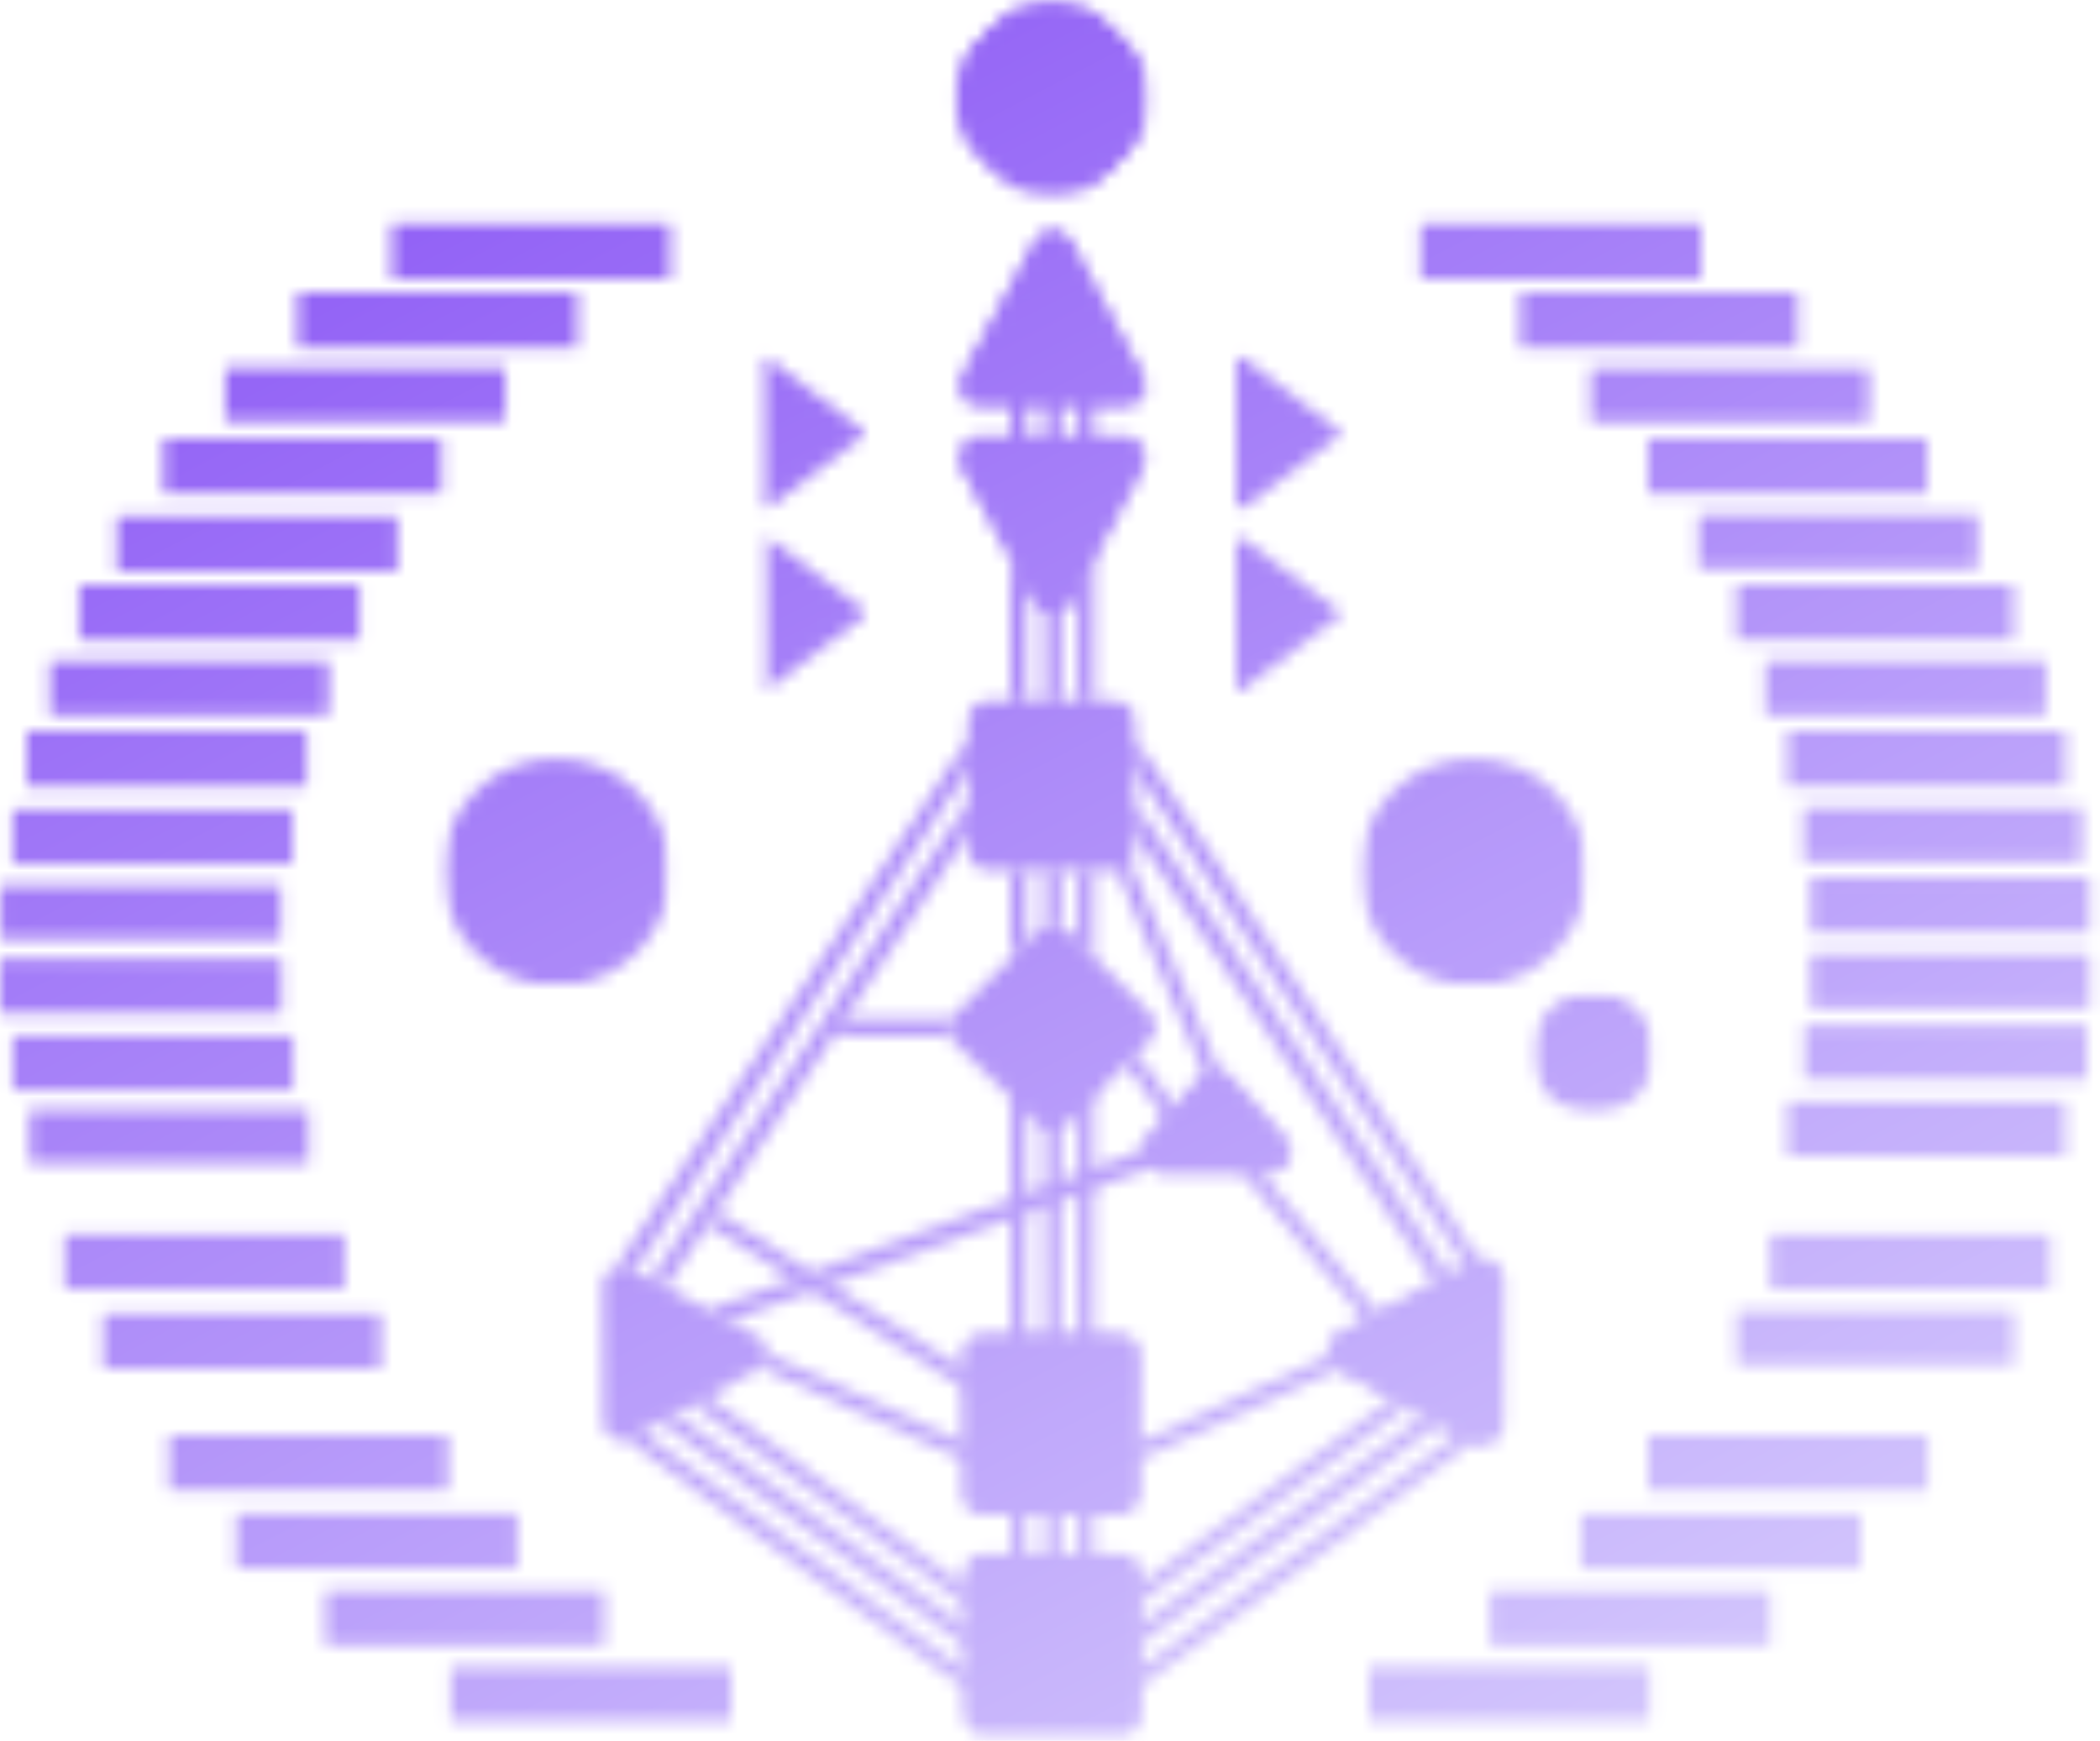 <svg width="158" height="131" viewBox="0 0 158 131" fill="none" xmlns="http://www.w3.org/2000/svg">
<mask id="mask0_455_6716" style="mask-type:alpha" maskUnits="userSpaceOnUse" x="0" y="0" width="158" height="131">
<path d="M59.556 96.219L53.276 92.184L53.971 91.201L60.987 95.672L60.994 97.142L72.851 104.703L72.862 103.24L62.521 96.651" fill="#D8CEFD"/>
<path d="M72.846 57.886L47.743 95.644L46.337 95.34L72.903 55.51" fill="#D8CEFD"/>
<path d="M72.856 62.684L50.103 96.908L48.939 96.287L72.861 60.308" fill="#D8CEFD"/>
<path d="M85.298 62.576L107.995 96.713L109.14 96.063L85.338 60.305" fill="#D8CEFD"/>
<path d="M91.932 81.028L85.053 64.963L84.003 65.401L90.717 81.13" fill="#D8CEFD"/>
<path d="M85.322 57.829L110.331 95.41L111.739 95.474L85.322 55.478" fill="#D8CEFD"/>
<path d="M72.926 108.725L57.763 101.876L57.216 102.925L72.887 110.074" fill="#D8CEFD"/>
<path d="M85.336 108.705L100.007 101.967L100.787 102.98L85.317 110.026" fill="#D8CEFD"/>
<path d="M54.854 99.431L86.686 87.833L86.204 86.456L53.258 98.56" fill="#D8CEFD"/>
<path d="M77.21 43.882V52.769L76.042 52.804V41.759" fill="#D8CEFD"/>
<path d="M81.128 44.029V52.779L82.297 52.804V41.906" fill="#D8CEFD"/>
<path d="M79.8 52.826V45.964L78.632 45.939V52.841" fill="#D8CEFD"/>
<path d="M77.21 70.97V65.433H76.042V72.133" fill="#D8CEFD"/>
<path d="M81.126 70.929C81.126 69.234 81.126 67.128 81.126 65.433L82.293 65.443C82.293 67.596 82.262 69.863 82.262 72.015" fill="#D8CEFD"/>
<path d="M79.8 65.418V69.677L78.632 69.685V65.46" fill="#D8CEFD"/>
<path d="M72.855 120.952L52.114 105.69L53.162 105.01L72.857 119.57" fill="#D8CEFD"/>
<path d="M72.854 125.868L48.35 107.784L47.188 108.38L72.882 127.317" fill="#D8CEFD"/>
<path d="M72.9 124.116L49.602 106.956L50.763 106.359L72.862 122.587" fill="#D8CEFD"/>
<path d="M77.21 33.713V29.905L76.042 29.876V33.724" fill="#D8CEFD"/>
<path d="M81.128 29.964V33.718H82.297V29.888" fill="#D8CEFD"/>
<path d="M79.8 29.957V33.756L78.632 33.718C78.632 32.5 78.632 31.194 78.632 29.972" fill="#D8CEFD"/>
<path d="M77.21 117.708V112.471L76.042 112.429V117.723" fill="#D8CEFD"/>
<path d="M81.128 112.551V117.717H82.297V112.453" fill="#D8CEFD"/>
<path d="M79.8 112.542V117.769L78.632 117.717C78.632 116.034 78.632 114.245 78.632 112.563" fill="#D8CEFD"/>
<path d="M85.244 121.01L105.903 105.814L104.773 105.189L85.335 119.54" fill="#D8CEFD"/>
<path d="M109.748 107.842L85.244 125.926L85.306 127.298L110.968 108.399" fill="#D8CEFD"/>
<path d="M85.198 124.173L108.334 107.142L107.202 106.474L85.29 122.612" fill="#D8CEFD"/>
<path d="M78.61 82.74L78.632 102.113L79.8 102.081L79.812 82.682C79.417 82.819 79.016 82.837 78.61 82.74Z" fill="#D8CEFD"/>
<path d="M81.116 81.781L81.128 102.09H82.297V80.454C81.909 80.88 81.527 81.364 81.116 81.781Z" fill="#D8CEFD"/>
<path d="M76.601 81.376C76.398 81.157 76.221 80.945 76.042 80.763V102.104H77.21V81.975C76.997 81.786 76.794 81.586 76.601 81.376Z" fill="#D8CEFD"/>
<path d="M62.724 77.933H71.415L71.512 76.669H63.627" fill="#D8CEFD"/>
<path d="M84.714 80.066L87.772 84.398L88.54 83.528L85.545 79.254" fill="#D8CEFD"/>
<path d="M94.806 88.125L103.827 98.932L102.807 99.489L93.34 88.148" fill="#D8CEFD"/>
<path d="M77.936 18.344L72.791 27.834C72.76 27.889 72.734 27.945 72.712 28.004C72.69 28.062 72.672 28.122 72.657 28.183C72.641 28.244 72.631 28.305 72.624 28.367C72.618 28.43 72.615 28.491 72.616 28.554C72.617 28.616 72.622 28.679 72.632 28.741C72.641 28.802 72.654 28.864 72.672 28.923C72.689 28.984 72.71 29.042 72.734 29.099C72.759 29.157 72.787 29.213 72.82 29.266C72.851 29.32 72.887 29.372 72.926 29.42C72.965 29.47 73.006 29.516 73.05 29.56C73.095 29.604 73.143 29.644 73.192 29.682C73.242 29.72 73.294 29.754 73.348 29.785C73.403 29.816 73.459 29.843 73.517 29.866C73.575 29.89 73.633 29.911 73.694 29.926C73.754 29.942 73.816 29.954 73.878 29.963C73.94 29.97 74.002 29.975 74.064 29.975H84.28C84.342 29.975 84.405 29.971 84.466 29.964C84.529 29.955 84.589 29.944 84.65 29.928C84.71 29.913 84.77 29.892 84.828 29.87C84.886 29.846 84.943 29.819 84.997 29.789C85.051 29.759 85.104 29.724 85.153 29.686C85.204 29.649 85.251 29.608 85.296 29.565C85.34 29.522 85.382 29.475 85.421 29.427C85.46 29.377 85.496 29.326 85.528 29.272C85.561 29.219 85.589 29.164 85.614 29.107C85.64 29.05 85.66 28.99 85.678 28.931C85.696 28.87 85.709 28.81 85.719 28.748C85.728 28.687 85.734 28.624 85.736 28.561C85.737 28.499 85.735 28.437 85.728 28.374C85.722 28.313 85.711 28.251 85.697 28.191C85.683 28.129 85.665 28.07 85.642 28.011C85.62 27.953 85.594 27.896 85.565 27.841L80.488 18.355C80.426 18.239 80.351 18.135 80.26 18.04C80.17 17.945 80.07 17.863 79.957 17.795C79.845 17.729 79.726 17.677 79.6 17.641C79.474 17.605 79.346 17.588 79.215 17.587C79.084 17.587 78.955 17.603 78.829 17.638C78.703 17.672 78.583 17.723 78.471 17.789C78.358 17.856 78.256 17.936 78.165 18.031C78.074 18.125 77.997 18.23 77.936 18.344Z" fill="#D8CEFD"/>
<path d="M77.936 45.298L72.791 35.809C72.76 35.754 72.734 35.697 72.712 35.638C72.69 35.58 72.672 35.521 72.657 35.46C72.641 35.4 72.631 35.338 72.624 35.275C72.618 35.214 72.615 35.151 72.616 35.088C72.617 35.026 72.622 34.964 72.632 34.903C72.641 34.841 72.654 34.779 72.672 34.72C72.689 34.659 72.71 34.601 72.734 34.543C72.759 34.486 72.787 34.43 72.82 34.376C72.851 34.322 72.887 34.272 72.926 34.222C72.965 34.173 73.006 34.127 73.05 34.082C73.095 34.039 73.143 33.998 73.192 33.96C73.242 33.922 73.294 33.889 73.348 33.858C73.403 33.828 73.459 33.799 73.517 33.776C73.575 33.752 73.633 33.732 73.694 33.716C73.754 33.7 73.816 33.688 73.878 33.681C73.94 33.672 74.002 33.669 74.064 33.669H84.28C84.342 33.667 84.405 33.672 84.466 33.679C84.529 33.687 84.589 33.699 84.65 33.714C84.71 33.73 84.77 33.75 84.828 33.772C84.886 33.796 84.943 33.823 84.997 33.853C85.051 33.884 85.104 33.918 85.153 33.956C85.204 33.993 85.252 34.034 85.296 34.077C85.341 34.12 85.382 34.167 85.421 34.215C85.46 34.264 85.496 34.316 85.528 34.369C85.561 34.423 85.589 34.478 85.615 34.535C85.64 34.592 85.661 34.651 85.678 34.711C85.696 34.771 85.71 34.832 85.719 34.894C85.728 34.956 85.735 35.017 85.736 35.08C85.737 35.142 85.735 35.205 85.728 35.267C85.722 35.329 85.712 35.391 85.697 35.451C85.683 35.512 85.665 35.571 85.642 35.63C85.62 35.689 85.594 35.745 85.565 35.8L80.488 45.298C80.425 45.413 80.35 45.518 80.259 45.613C80.168 45.707 80.068 45.788 79.955 45.855C79.843 45.923 79.723 45.974 79.598 46.009C79.471 46.043 79.343 46.061 79.212 46.061C79.081 46.061 78.953 46.043 78.826 46.009C78.7 45.974 78.581 45.923 78.469 45.855C78.356 45.788 78.255 45.707 78.164 45.613C78.074 45.518 77.997 45.413 77.936 45.298Z" fill="#D8CEFD"/>
<path d="M90.372 81.439L86.542 85.752C86.45 85.857 86.373 85.971 86.314 86.098C86.254 86.224 86.215 86.357 86.193 86.495C86.172 86.633 86.171 86.771 86.19 86.909C86.209 87.048 86.247 87.181 86.304 87.308C86.361 87.436 86.435 87.552 86.526 87.659C86.618 87.765 86.721 87.856 86.838 87.931C86.956 88.007 87.081 88.065 87.215 88.105C87.349 88.144 87.486 88.165 87.626 88.165H95.313C95.453 88.165 95.59 88.145 95.724 88.105C95.859 88.065 95.984 88.008 96.102 87.933C96.22 87.856 96.323 87.765 96.414 87.659C96.506 87.552 96.579 87.436 96.637 87.308C96.694 87.18 96.733 87.046 96.751 86.908C96.77 86.77 96.769 86.632 96.747 86.493C96.725 86.355 96.685 86.222 96.625 86.096C96.566 85.969 96.489 85.854 96.396 85.749L92.537 81.434C92.469 81.358 92.394 81.29 92.312 81.229C92.228 81.169 92.141 81.118 92.048 81.077C91.954 81.035 91.858 81.003 91.757 80.982C91.658 80.961 91.556 80.95 91.454 80.95C91.352 80.95 91.251 80.961 91.151 80.983C91.051 81.004 90.954 81.037 90.861 81.079C90.768 81.121 90.68 81.172 90.598 81.232C90.516 81.293 90.44 81.362 90.372 81.439Z" fill="#D8CEFD"/>
<path d="M74.296 117.193H83.901C83.996 117.193 84.09 117.202 84.183 117.22C84.277 117.239 84.368 117.266 84.455 117.303C84.544 117.34 84.627 117.384 84.706 117.437C84.786 117.49 84.858 117.549 84.927 117.617C84.993 117.684 85.054 117.758 85.107 117.837C85.159 117.916 85.204 118 85.241 118.088C85.277 118.176 85.305 118.266 85.323 118.36C85.341 118.453 85.351 118.548 85.351 118.643V128.445C85.351 128.54 85.341 128.634 85.323 128.728C85.305 128.821 85.277 128.912 85.241 128.999C85.204 129.088 85.159 129.171 85.107 129.251C85.054 129.33 84.993 129.403 84.927 129.47C84.858 129.537 84.786 129.598 84.706 129.651C84.627 129.704 84.544 129.748 84.455 129.785C84.368 129.821 84.277 129.848 84.183 129.867C84.09 129.885 83.996 129.895 83.901 129.895H74.296C74.201 129.895 74.107 129.885 74.014 129.867C73.92 129.848 73.829 129.821 73.741 129.785C73.653 129.748 73.57 129.704 73.491 129.651C73.412 129.598 73.338 129.537 73.27 129.47C73.203 129.403 73.143 129.33 73.091 129.251C73.038 129.171 72.993 129.088 72.956 128.999C72.92 128.912 72.892 128.821 72.874 128.728C72.855 128.634 72.846 128.54 72.846 128.445V118.643C72.846 118.548 72.855 118.453 72.874 118.36C72.892 118.266 72.92 118.176 72.957 118.088C72.993 118 73.038 117.916 73.091 117.837C73.143 117.758 73.203 117.684 73.27 117.617C73.338 117.549 73.412 117.49 73.491 117.437C73.57 117.384 73.653 117.34 73.741 117.303C73.829 117.266 73.92 117.239 74.014 117.22C74.107 117.202 74.201 117.193 74.296 117.193Z" fill="#D8CEFD"/>
<path d="M74.296 100.712H83.901C83.996 100.712 84.09 100.722 84.183 100.74C84.277 100.759 84.368 100.787 84.455 100.823C84.544 100.859 84.627 100.904 84.706 100.957C84.786 101.01 84.858 101.07 84.927 101.137C84.993 101.205 85.054 101.277 85.107 101.357C85.159 101.436 85.204 101.52 85.241 101.608C85.277 101.696 85.305 101.786 85.323 101.879C85.341 101.973 85.351 102.067 85.351 102.162V111.966C85.351 112.061 85.341 112.155 85.323 112.248C85.305 112.342 85.277 112.432 85.241 112.52C85.204 112.608 85.159 112.692 85.107 112.771C85.054 112.849 84.993 112.923 84.927 112.991C84.858 113.058 84.786 113.117 84.706 113.17C84.627 113.223 84.544 113.269 84.455 113.304C84.368 113.341 84.277 113.369 84.183 113.387C84.09 113.406 83.996 113.416 83.901 113.416H74.296C74.201 113.416 74.107 113.406 74.014 113.387C73.92 113.369 73.829 113.341 73.741 113.304C73.653 113.269 73.57 113.223 73.491 113.17C73.412 113.117 73.338 113.058 73.27 112.991C73.203 112.923 73.143 112.849 73.091 112.771C73.038 112.692 72.993 112.608 72.956 112.52C72.92 112.432 72.892 112.342 72.874 112.248C72.855 112.155 72.846 112.061 72.846 111.966V102.162C72.846 102.067 72.855 101.973 72.874 101.879C72.892 101.786 72.92 101.696 72.957 101.608C72.993 101.52 73.038 101.436 73.091 101.357C73.143 101.277 73.203 101.205 73.27 101.137C73.338 101.07 73.412 101.01 73.491 100.957C73.57 100.904 73.653 100.859 73.741 100.823C73.829 100.787 73.92 100.759 74.014 100.74C74.107 100.722 74.201 100.712 74.296 100.712Z" fill="#D8CEFD"/>
<path d="M56.966 103.072L47.489 108.233C47.434 108.262 47.377 108.289 47.318 108.311C47.26 108.334 47.201 108.352 47.14 108.368C47.08 108.382 47.018 108.392 46.956 108.4C46.894 108.406 46.831 108.41 46.77 108.409C46.707 108.408 46.644 108.402 46.583 108.394C46.521 108.384 46.459 108.371 46.4 108.354C46.34 108.336 46.28 108.316 46.223 108.291C46.166 108.266 46.11 108.238 46.056 108.207C46.002 108.174 45.95 108.14 45.902 108.101C45.852 108.062 45.806 108.021 45.763 107.976C45.718 107.931 45.677 107.885 45.639 107.835C45.602 107.784 45.568 107.732 45.537 107.678C45.505 107.624 45.478 107.568 45.455 107.51C45.431 107.452 45.41 107.393 45.394 107.332C45.378 107.272 45.366 107.211 45.358 107.149C45.35 107.087 45.345 107.025 45.345 106.962L45.323 96.747C45.323 96.684 45.326 96.623 45.335 96.561C45.342 96.499 45.354 96.438 45.37 96.377C45.385 96.317 45.405 96.259 45.429 96.2C45.452 96.143 45.479 96.087 45.51 96.032C45.54 95.978 45.575 95.926 45.611 95.876C45.649 95.826 45.689 95.779 45.733 95.734C45.777 95.689 45.823 95.648 45.872 95.609C45.92 95.57 45.971 95.535 46.025 95.502C46.078 95.471 46.133 95.442 46.19 95.417C46.248 95.392 46.306 95.371 46.367 95.353C46.426 95.336 46.486 95.322 46.548 95.312C46.61 95.302 46.672 95.297 46.734 95.296C46.797 95.294 46.859 95.296 46.921 95.302C46.982 95.309 47.044 95.32 47.105 95.334C47.166 95.348 47.225 95.366 47.284 95.388C47.342 95.41 47.398 95.435 47.453 95.465L56.954 100.519C57.07 100.581 57.175 100.656 57.27 100.747C57.365 100.837 57.446 100.937 57.514 101.05C57.582 101.162 57.633 101.281 57.668 101.407C57.704 101.532 57.722 101.661 57.722 101.792C57.723 101.924 57.706 102.052 57.673 102.179C57.638 102.305 57.587 102.424 57.521 102.536C57.454 102.65 57.374 102.751 57.279 102.842C57.185 102.933 57.082 103.009 56.966 103.072Z" fill="#D8CEFD"/>
<path d="M74.296 52.758H83.901C83.996 52.758 84.09 52.766 84.183 52.785C84.277 52.804 84.368 52.831 84.455 52.868C84.544 52.903 84.627 52.949 84.706 53.002C84.786 53.055 84.858 53.114 84.927 53.182C84.993 53.249 85.054 53.323 85.107 53.401C85.159 53.48 85.204 53.565 85.241 53.652C85.277 53.74 85.305 53.831 85.323 53.925C85.341 54.017 85.351 54.111 85.351 54.208V64.01C85.351 64.105 85.341 64.199 85.323 64.293C85.305 64.386 85.277 64.476 85.241 64.564C85.204 64.653 85.159 64.736 85.107 64.815C85.054 64.895 84.993 64.967 84.927 65.035C84.858 65.102 84.786 65.162 84.706 65.216C84.627 65.268 84.544 65.313 84.455 65.349C84.368 65.385 84.277 65.413 84.183 65.432C84.09 65.45 83.996 65.46 83.901 65.46H74.296C74.201 65.46 74.107 65.45 74.014 65.432C73.92 65.413 73.829 65.385 73.741 65.349C73.653 65.313 73.57 65.268 73.491 65.216C73.412 65.162 73.338 65.102 73.27 65.035C73.203 64.967 73.143 64.895 73.091 64.815C73.038 64.736 72.993 64.653 72.956 64.564C72.92 64.476 72.892 64.386 72.874 64.293C72.855 64.199 72.846 64.105 72.846 64.01V54.208C72.846 54.111 72.855 54.017 72.874 53.925C72.892 53.831 72.92 53.74 72.957 53.652C72.993 53.565 73.038 53.48 73.091 53.401C73.143 53.323 73.203 53.249 73.27 53.182C73.338 53.114 73.412 53.055 73.491 53.002C73.57 52.949 73.653 52.903 73.741 52.868C73.829 52.831 73.92 52.804 74.014 52.785C74.107 52.766 74.201 52.758 74.296 52.758Z" fill="#D8CEFD"/>
<path d="M100.773 103.072L110.251 108.233C110.306 108.263 110.362 108.289 110.42 108.311C110.479 108.334 110.538 108.352 110.599 108.368C110.659 108.383 110.721 108.394 110.783 108.4C110.845 108.406 110.908 108.41 110.97 108.409C111.033 108.408 111.095 108.402 111.156 108.394C111.219 108.384 111.279 108.371 111.34 108.354C111.399 108.337 111.459 108.316 111.516 108.291C111.573 108.267 111.629 108.238 111.682 108.207C111.736 108.174 111.788 108.14 111.837 108.101C111.887 108.062 111.933 108.021 111.976 107.976C112.021 107.931 112.062 107.885 112.099 107.835C112.137 107.784 112.171 107.732 112.202 107.678C112.233 107.624 112.26 107.568 112.284 107.51C112.308 107.452 112.327 107.393 112.344 107.332C112.36 107.272 112.372 107.211 112.38 107.149C112.388 107.087 112.392 107.025 112.392 106.962L112.414 96.747C112.414 96.684 112.411 96.623 112.402 96.561C112.394 96.499 112.383 96.438 112.367 96.377C112.351 96.317 112.332 96.259 112.308 96.2C112.284 96.143 112.257 96.087 112.227 96.032C112.197 95.978 112.162 95.926 112.125 95.876C112.088 95.826 112.048 95.779 112.003 95.734C111.96 95.689 111.914 95.648 111.865 95.609C111.816 95.57 111.766 95.535 111.712 95.502C111.659 95.471 111.603 95.442 111.546 95.417C111.489 95.392 111.431 95.371 111.37 95.353C111.311 95.336 111.25 95.322 111.189 95.312C111.127 95.302 111.064 95.297 111.003 95.296C110.94 95.294 110.877 95.296 110.816 95.302C110.754 95.309 110.693 95.32 110.632 95.334C110.572 95.348 110.511 95.366 110.453 95.388C110.394 95.41 110.338 95.435 110.283 95.465L100.783 100.519C100.667 100.581 100.562 100.656 100.467 100.747C100.372 100.837 100.291 100.938 100.223 101.051C100.156 101.162 100.104 101.282 100.069 101.407C100.034 101.534 100.015 101.662 100.015 101.793C100.015 101.924 100.032 102.052 100.066 102.179C100.101 102.305 100.152 102.425 100.217 102.537C100.284 102.65 100.365 102.751 100.459 102.843C100.553 102.934 100.658 103.011 100.773 103.072Z" fill="#D8CEFD"/>
<path d="M78.168 84.697L71.787 78.43C71.719 78.363 71.658 78.289 71.604 78.21C71.55 78.131 71.505 78.047 71.468 77.96C71.43 77.871 71.402 77.78 71.384 77.686C71.364 77.592 71.355 77.497 71.355 77.402C71.354 77.306 71.363 77.212 71.382 77.118C71.4 77.024 71.427 76.932 71.464 76.844C71.501 76.755 71.545 76.672 71.598 76.592C71.651 76.512 71.711 76.438 71.779 76.37L78.183 69.965C78.25 69.898 78.324 69.838 78.403 69.785C78.483 69.732 78.566 69.688 78.654 69.651C78.742 69.615 78.833 69.587 78.926 69.569C79.02 69.55 79.114 69.54 79.209 69.54C79.304 69.54 79.399 69.55 79.492 69.569C79.585 69.587 79.675 69.615 79.764 69.651C79.852 69.688 79.936 69.732 80.015 69.785C80.094 69.838 80.167 69.898 80.234 69.965L86.523 76.255C86.591 76.322 86.65 76.395 86.703 76.474C86.755 76.553 86.799 76.636 86.836 76.724C86.871 76.811 86.898 76.902 86.917 76.995C86.936 77.088 86.945 77.182 86.945 77.277C86.945 77.371 86.936 77.465 86.917 77.558C86.898 77.652 86.871 77.741 86.836 77.829C86.799 77.916 86.755 78.001 86.703 78.079C86.65 78.158 86.591 78.231 86.523 78.299L80.209 84.683C80.142 84.75 80.07 84.811 79.991 84.864C79.912 84.917 79.83 84.961 79.742 84.998C79.655 85.035 79.565 85.063 79.472 85.081C79.379 85.1 79.287 85.11 79.191 85.11C79.096 85.111 79.003 85.103 78.91 85.085C78.817 85.067 78.727 85.04 78.639 85.005C78.552 84.97 78.468 84.925 78.389 84.875C78.31 84.823 78.236 84.763 78.168 84.697Z" fill="#D8CEFD"/>
<mask id="mask1_455_6716" style="mask-type:luminance" maskUnits="userSpaceOnUse" x="4" y="92" width="22" height="6">
<path d="M4.627 92.675H25.96V97.125H4.627V92.675Z" fill="white"/>
</mask>
<g mask="url(#mask1_455_6716)">
<path d="M4.627 92.675H25.956V97.125H4.627V92.675Z" fill="#D8CEFD"/>
</g>
<mask id="mask2_455_6716" style="mask-type:luminance" maskUnits="userSpaceOnUse" x="7" y="98" width="22" height="6">
<path d="M7.493 98.619H28.808V103.069H7.493V98.619Z" fill="white"/>
</mask>
<g mask="url(#mask2_455_6716)">
<path d="M7.493 98.619H28.805V103.069H7.493V98.619Z" fill="#D8CEFD"/>
</g>
<mask id="mask3_455_6716" style="mask-type:luminance" maskUnits="userSpaceOnUse" x="12" y="107" width="22" height="6">
<path d="M12.456 107.93H33.836V112.38H12.456V107.93Z" fill="white"/>
</mask>
<g mask="url(#mask3_455_6716)">
<path d="M12.456 107.93H33.837V112.38H12.456V107.93Z" fill="#D8CEFD"/>
</g>
<mask id="mask4_455_6716" style="mask-type:luminance" maskUnits="userSpaceOnUse" x="17" y="113" width="22" height="6">
<path d="M17.516 113.69H38.962V118.14H17.516V113.69Z" fill="white"/>
</mask>
<g mask="url(#mask4_455_6716)">
<path d="M17.516 113.69H38.966V118.14H17.516V113.69Z" fill="#D8CEFD"/>
</g>
<mask id="mask5_455_6716" style="mask-type:luminance" maskUnits="userSpaceOnUse" x="24" y="119" width="22" height="5">
<path d="M24.269 119.45H45.693V123.9H24.269V119.45Z" fill="white"/>
</mask>
<g mask="url(#mask5_455_6716)">
<path d="M24.269 119.45H45.685V123.9H24.269V119.45Z" fill="#D8CEFD"/>
</g>
<mask id="mask6_455_6716" style="mask-type:luminance" maskUnits="userSpaceOnUse" x="33" y="125" width="23" height="5">
<path d="M33.708 125.261H55.049V129.71H33.708V125.261Z" fill="white"/>
</mask>
<g mask="url(#mask6_455_6716)">
<path d="M33.708 125.261H55.055V129.71H33.708V125.261Z" fill="#D8CEFD"/>
</g>
<mask id="mask7_455_6716" style="mask-type:luminance" maskUnits="userSpaceOnUse" x="118" y="113" width="23" height="6">
<path d="M118.75 113.74H140.063V118.19H118.75V113.74Z" fill="white"/>
</mask>
<g mask="url(#mask7_455_6716)">
<path d="M118.75 113.74H140.061V118.19H118.75V113.74Z" fill="#D8CEFD"/>
</g>
<mask id="mask8_455_6716" style="mask-type:luminance" maskUnits="userSpaceOnUse" x="133" y="92" width="22" height="6">
<path d="M133.094 92.675H154.501V97.125H133.094V92.675Z" fill="white"/>
</mask>
<g mask="url(#mask8_455_6716)">
<path d="M133.094 92.675H154.493V97.125H133.094V92.675Z" fill="#D8CEFD"/>
</g>
<mask id="mask9_455_6716" style="mask-type:luminance" maskUnits="userSpaceOnUse" x="130" y="98" width="22" height="5">
<path d="M130.418 98.398H151.733V102.847H130.418V98.398Z" fill="white"/>
</mask>
<g mask="url(#mask9_455_6716)">
<path d="M130.418 98.398H151.729V102.847H130.418V98.398Z" fill="#D8CEFD"/>
</g>
<mask id="mask10_455_6716" style="mask-type:luminance" maskUnits="userSpaceOnUse" x="123" y="107" width="23" height="6">
<path d="M123.908 107.981H145.193V112.43H123.908V107.981Z" fill="white"/>
</mask>
<g mask="url(#mask10_455_6716)">
<path d="M123.908 107.981H145.185V112.43H123.908V107.981Z" fill="#D8CEFD"/>
</g>
<mask id="mask11_455_6716" style="mask-type:luminance" maskUnits="userSpaceOnUse" x="112" y="119" width="22" height="5">
<path d="M112.045 119.463H133.42V123.913H112.045V119.463Z" fill="white"/>
</mask>
<g mask="url(#mask11_455_6716)">
<path d="M112.045 119.463H133.426V123.913H112.045V119.463Z" fill="#D8CEFD"/>
</g>
<mask id="mask12_455_6716" style="mask-type:luminance" maskUnits="userSpaceOnUse" x="102" y="125" width="23" height="5">
<path d="M102.999 125.241H124.312V129.692H102.999V125.241Z" fill="white"/>
</mask>
<g mask="url(#mask12_455_6716)">
<path d="M102.999 125.241H124.31V129.692H102.999V125.241Z" fill="#D8CEFD"/>
</g>
<path d="M90.284 81.007L86.159 85.653C85.265 86.66 85.98 88.25 87.326 88.25H95.604C96.953 88.25 97.666 86.654 96.767 85.648L92.615 81.002C92.542 80.92 92.461 80.847 92.372 80.782C92.284 80.716 92.189 80.662 92.088 80.617C91.987 80.571 91.884 80.538 91.776 80.515C91.668 80.492 91.559 80.481 91.448 80.481C91.338 80.481 91.23 80.492 91.122 80.516C91.014 80.539 90.91 80.573 90.81 80.619C90.709 80.664 90.615 80.719 90.527 80.785C90.437 80.85 90.357 80.924 90.284 81.007Z" fill="#D8CEFD"/>
<path d="M74.041 116.93H84.349C84.451 116.93 84.552 116.94 84.652 116.961C84.753 116.98 84.85 117.01 84.944 117.049C85.038 117.088 85.127 117.136 85.213 117.193C85.298 117.249 85.376 117.314 85.448 117.386C85.521 117.459 85.586 117.537 85.642 117.622C85.699 117.707 85.747 117.796 85.785 117.891C85.824 117.985 85.855 118.082 85.874 118.183C85.895 118.283 85.904 118.384 85.904 118.486V129.005C85.904 129.107 85.895 129.208 85.874 129.308C85.855 129.409 85.824 129.506 85.785 129.6C85.747 129.694 85.699 129.784 85.642 129.869C85.586 129.954 85.521 130.032 85.448 130.105C85.376 130.177 85.298 130.242 85.213 130.298C85.127 130.355 85.038 130.403 84.944 130.442C84.85 130.481 84.753 130.511 84.652 130.53C84.552 130.551 84.451 130.561 84.349 130.561H74.041C73.939 130.561 73.838 130.551 73.737 130.53C73.638 130.511 73.54 130.481 73.445 130.442C73.351 130.403 73.262 130.355 73.176 130.298C73.092 130.242 73.013 130.177 72.941 130.105C72.868 130.032 72.805 129.954 72.747 129.869C72.691 129.784 72.643 129.694 72.604 129.6C72.565 129.506 72.536 129.409 72.515 129.308C72.496 129.208 72.486 129.107 72.486 129.005V118.486C72.486 118.384 72.496 118.283 72.515 118.183C72.536 118.082 72.565 117.985 72.604 117.891C72.643 117.796 72.691 117.707 72.747 117.622C72.805 117.537 72.868 117.459 72.941 117.386C73.013 117.314 73.092 117.249 73.176 117.193C73.262 117.136 73.351 117.088 73.445 117.049C73.54 117.01 73.638 116.98 73.737 116.961C73.838 116.94 73.939 116.93 74.041 116.93Z" fill="#D8CEFD"/>
<path d="M73.921 100.378H84.228C84.331 100.378 84.433 100.388 84.532 100.409C84.633 100.428 84.73 100.457 84.824 100.497C84.919 100.536 85.009 100.584 85.093 100.641C85.178 100.697 85.256 100.762 85.328 100.834C85.401 100.907 85.466 100.985 85.522 101.07C85.579 101.154 85.627 101.244 85.665 101.339C85.706 101.433 85.735 101.53 85.754 101.631C85.775 101.731 85.784 101.832 85.784 101.934V112.453C85.784 112.555 85.775 112.656 85.754 112.756C85.735 112.857 85.706 112.954 85.665 113.048C85.627 113.142 85.579 113.232 85.522 113.317C85.466 113.402 85.401 113.48 85.328 113.553C85.256 113.625 85.178 113.69 85.093 113.746C85.009 113.803 84.919 113.851 84.824 113.89C84.73 113.929 84.633 113.959 84.532 113.978C84.433 113.999 84.331 114.009 84.228 114.009H73.921C73.819 114.009 73.718 113.999 73.618 113.978C73.518 113.959 73.421 113.929 73.326 113.89C73.231 113.851 73.142 113.803 73.058 113.746C72.972 113.69 72.893 113.625 72.821 113.553C72.749 113.48 72.685 113.402 72.627 113.317C72.571 113.232 72.524 113.142 72.484 113.048C72.445 112.954 72.416 112.857 72.395 112.756C72.376 112.656 72.366 112.555 72.366 112.453V101.934C72.366 101.832 72.376 101.731 72.395 101.631C72.416 101.53 72.445 101.433 72.484 101.339C72.524 101.244 72.571 101.154 72.627 101.07C72.685 100.985 72.749 100.907 72.821 100.834C72.893 100.762 72.972 100.697 73.058 100.641C73.142 100.584 73.231 100.536 73.326 100.497C73.421 100.457 73.518 100.428 73.618 100.409C73.718 100.388 73.819 100.378 73.921 100.378Z" fill="#D8CEFD"/>
<path d="M100.647 103.056L110.855 108.612C111.894 109.177 113.159 108.427 113.163 107.244L113.185 96.243C113.187 95.065 111.932 94.308 110.89 94.862L100.66 100.306C99.563 100.889 99.555 102.46 100.647 103.056Z" fill="#D8CEFD"/>
<path d="M77.854 18.131L72.318 28.351C71.754 29.391 72.507 30.655 73.691 30.655H84.691C85.87 30.655 86.624 29.398 86.067 28.358L80.602 18.139C80.017 17.042 78.446 17.038 77.854 18.131Z" fill="#D8CEFD"/>
<path d="M77.809 45.3L72.274 35.081C71.711 34.04 72.464 32.775 73.647 32.775H84.648C85.827 32.775 86.58 34.033 86.024 35.072L80.559 45.291C79.973 46.389 78.403 46.394 77.809 45.3Z" fill="#D8CEFD"/>
<mask id="mask13_455_6716" style="mask-type:luminance" maskUnits="userSpaceOnUse" x="71" y="0" width="16" height="15">
<path d="M71.813 0H86.473V14.937H71.813V0Z" fill="white"/>
</mask>
<g mask="url(#mask13_455_6716)">
<mask id="mask14_455_6716" style="mask-type:luminance" maskUnits="userSpaceOnUse" x="68" y="-3" width="22" height="21">
<path d="M79.139 -2.969L89.496 7.387L79.139 17.744L68.783 7.387L79.139 -2.969Z" fill="white"/>
</mask>
<g mask="url(#mask14_455_6716)">
<mask id="mask15_455_6716" style="mask-type:luminance" maskUnits="userSpaceOnUse" x="71" y="0" width="16" height="15">
<path d="M84.317 2.21C81.457 -0.65 76.821 -0.65 73.961 2.21C71.101 5.069 71.101 9.706 73.961 12.566C76.821 15.425 81.457 15.425 84.317 12.566C87.177 9.706 87.177 5.069 84.317 2.21Z" fill="white"/>
</mask>
<g mask="url(#mask15_455_6716)">
<path d="M79.139 -2.969L89.496 7.387L79.139 17.744L68.783 7.387L79.139 -2.969Z" fill="#D8CEFD"/>
</g>
</g>
</g>
<mask id="mask16_455_6716" style="mask-type:luminance" maskUnits="userSpaceOnUse" x="57" y="26" width="9" height="13">
<path d="M57.23 26.56H65.227V38.65H57.23V26.56Z" fill="white"/>
</mask>
<g mask="url(#mask16_455_6716)">
<mask id="mask17_455_6716" style="mask-type:luminance" maskUnits="userSpaceOnUse" x="57" y="26" width="9" height="13">
<path d="M65.227 32.601L57.23 38.642V26.56L65.227 32.601Z" fill="white"/>
</mask>
<g mask="url(#mask17_455_6716)">
<path d="M65.227 26.56V38.65H57.23V26.56H65.227Z" fill="#D8CEFD"/>
</g>
</g>
<mask id="mask18_455_6716" style="mask-type:luminance" maskUnits="userSpaceOnUse" x="57" y="40" width="9" height="13">
<path d="M57.326 40.103H65.322V52.193H57.326V40.103Z" fill="white"/>
</mask>
<g mask="url(#mask18_455_6716)">
<mask id="mask19_455_6716" style="mask-type:luminance" maskUnits="userSpaceOnUse" x="57" y="40" width="9" height="13">
<path d="M65.322 46.144L57.326 52.185V40.103L65.322 46.144Z" fill="white"/>
</mask>
<g mask="url(#mask19_455_6716)">
<path d="M65.322 40.103V52.193H57.326V40.103H65.322Z" fill="#D8CEFD"/>
</g>
</g>
<mask id="mask20_455_6716" style="mask-type:luminance" maskUnits="userSpaceOnUse" x="92" y="26" width="9" height="13">
<path d="M93 26.56H100.996V38.65H93V26.56Z" fill="white"/>
</mask>
<g mask="url(#mask20_455_6716)">
<mask id="mask21_455_6716" style="mask-type:luminance" maskUnits="userSpaceOnUse" x="92" y="26" width="9" height="13">
<path d="M100.996 32.601L93 38.642V26.56L100.996 32.601Z" fill="white"/>
</mask>
<g mask="url(#mask21_455_6716)">
<path d="M100.996 26.56V38.65H93V26.56H100.996Z" fill="#D8CEFD"/>
</g>
</g>
<mask id="mask22_455_6716" style="mask-type:luminance" maskUnits="userSpaceOnUse" x="92" y="40" width="9" height="13">
<path d="M93 40.146H100.996V52.235H93V40.146Z" fill="white"/>
</mask>
<g mask="url(#mask22_455_6716)">
<mask id="mask23_455_6716" style="mask-type:luminance" maskUnits="userSpaceOnUse" x="92" y="40" width="9" height="13">
<path d="M100.996 46.186L93 52.227V40.146L100.996 46.186Z" fill="white"/>
</mask>
<g mask="url(#mask23_455_6716)">
<path d="M100.996 40.146V52.235H93V40.146H100.996Z" fill="#D8CEFD"/>
</g>
</g>
<mask id="mask24_455_6716" style="mask-type:luminance" maskUnits="userSpaceOnUse" x="29" y="16" width="22" height="6">
<path d="M29.268 16.582H50.652V21.006H29.268V16.582Z" fill="white"/>
</mask>
<g mask="url(#mask24_455_6716)">
<path d="M29.268 16.582H50.645V21.006H29.268V16.582Z" fill="#D8CEFD"/>
</g>
<mask id="mask25_455_6716" style="mask-type:luminance" maskUnits="userSpaceOnUse" x="22" y="21" width="22" height="6">
<path d="M22.217 21.985H43.66V26.408H22.217V21.985Z" fill="white"/>
</mask>
<g mask="url(#mask25_455_6716)">
<path d="M22.217 21.985H43.663V26.408H22.217V21.985Z" fill="#D8CEFD"/>
</g>
<mask id="mask26_455_6716" style="mask-type:luminance" maskUnits="userSpaceOnUse" x="16" y="27" width="23" height="5">
<path d="M16.783 27.416H38.105V31.841H16.783V27.416Z" fill="white"/>
</mask>
<g mask="url(#mask26_455_6716)">
<path d="M16.783 27.416H38.108V31.841H16.783V27.416Z" fill="#D8CEFD"/>
</g>
<mask id="mask27_455_6716" style="mask-type:luminance" maskUnits="userSpaceOnUse" x="12" y="32" width="22" height="6">
<path d="M12.158 32.925H33.46V37.349H12.158V32.925Z" fill="white"/>
</mask>
<g mask="url(#mask27_455_6716)">
<path d="M12.158 32.925H33.466V37.349H12.158V32.925Z" fill="#D8CEFD"/>
</g>
<mask id="mask28_455_6716" style="mask-type:luminance" maskUnits="userSpaceOnUse" x="8" y="38" width="22" height="6">
<path d="M8.543 38.615H29.957V43.039H8.543V38.615Z" fill="white"/>
</mask>
<g mask="url(#mask28_455_6716)">
<path d="M8.543 38.615H29.955V43.039H8.543V38.615Z" fill="#D8CEFD"/>
</g>
<mask id="mask29_455_6716" style="mask-type:luminance" maskUnits="userSpaceOnUse" x="5" y="43" width="23" height="6">
<path d="M5.79 43.976H27.196V48.401H5.79V43.976Z" fill="white"/>
</mask>
<g mask="url(#mask29_455_6716)">
<path d="M5.79 43.976H27.202V48.401H5.79V43.976Z" fill="#D8CEFD"/>
</g>
<mask id="mask30_455_6716" style="mask-type:luminance" maskUnits="userSpaceOnUse" x="3" y="49" width="22" height="5">
<path d="M3.503 49.483H24.853V53.907H3.503V49.483Z" fill="white"/>
</mask>
<g mask="url(#mask30_455_6716)">
<path d="M3.503 49.483H24.847V53.907H3.503V49.483Z" fill="#D8CEFD"/>
</g>
<mask id="mask31_455_6716" style="mask-type:luminance" maskUnits="userSpaceOnUse" x="1" y="55" width="23" height="5">
<path d="M1.92 55.002H23.25V59.426H1.92V55.002Z" fill="white"/>
</mask>
<g mask="url(#mask31_455_6716)">
<path d="M1.92 55.002H23.245V59.426H1.92V55.002Z" fill="#D8CEFD"/>
</g>
<mask id="mask32_455_6716" style="mask-type:luminance" maskUnits="userSpaceOnUse" x="0" y="60" width="23" height="6">
<path d="M0.767 60.702H22.102V65.126H0.767V60.702Z" fill="white"/>
</mask>
<g mask="url(#mask32_455_6716)">
<path d="M0.767 60.702H22.111V65.126H0.767V60.702Z" fill="#D8CEFD"/>
</g>
<mask id="mask33_455_6716" style="mask-type:luminance" maskUnits="userSpaceOnUse" x="0" y="66" width="22" height="5">
<path d="M0.016 66.392H21.35V70.816H0.016V66.392Z" fill="white"/>
</mask>
<g mask="url(#mask33_455_6716)">
<path d="M0.016 66.392H21.359V70.816H0.016V66.392Z" fill="#D8CEFD"/>
</g>
<mask id="mask34_455_6716" style="mask-type:luminance" maskUnits="userSpaceOnUse" x="0" y="72" width="22" height="5">
<path d="M0 72.081H21.437V76.505H0V72.081Z" fill="white"/>
</mask>
<g mask="url(#mask34_455_6716)">
<path d="M0 72.081H21.43V76.505H0V72.081Z" fill="#D8CEFD"/>
</g>
<mask id="mask35_455_6716" style="mask-type:luminance" maskUnits="userSpaceOnUse" x="2" y="83" width="22" height="5">
<path d="M2.118 83.314H23.453V87.738H2.118V83.314Z" fill="white"/>
</mask>
<g mask="url(#mask35_455_6716)">
<path d="M2.118 83.314H23.462V87.738H2.118V83.314Z" fill="#D8CEFD"/>
</g>
<mask id="mask36_455_6716" style="mask-type:luminance" maskUnits="userSpaceOnUse" x="0" y="77" width="23" height="6">
<path d="M0.781 77.77H22.217V82.195H0.781V77.77Z" fill="white"/>
</mask>
<g mask="url(#mask36_455_6716)">
<path d="M0.781 77.77H22.21V82.195H0.781V77.77Z" fill="#D8CEFD"/>
</g>
<mask id="mask37_455_6716" style="mask-type:luminance" maskUnits="userSpaceOnUse" x="114" y="21" width="22" height="6">
<path d="M114.204 21.985H135.516V26.408H114.204V21.985Z" fill="white"/>
</mask>
<g mask="url(#mask37_455_6716)">
<path d="M114.204 21.985H135.512V26.408H114.204V21.985Z" fill="#D8CEFD"/>
</g>
<mask id="mask38_455_6716" style="mask-type:luminance" maskUnits="userSpaceOnUse" x="119" y="27" width="22" height="5">
<path d="M119.435 27.447H140.794V31.872H119.435V27.447Z" fill="white"/>
</mask>
<g mask="url(#mask38_455_6716)">
<path d="M119.435 27.447H140.795V31.872H119.435V27.447Z" fill="#D8CEFD"/>
</g>
<mask id="mask39_455_6716" style="mask-type:luminance" maskUnits="userSpaceOnUse" x="123" y="32" width="23" height="6">
<path d="M123.9 32.957H145.02V37.38H123.9V32.957Z" fill="white"/>
</mask>
<g mask="url(#mask39_455_6716)">
<path d="M123.9 32.957H145.018V37.38H123.9V32.957Z" fill="#D8CEFD"/>
</g>
<mask id="mask40_455_6716" style="mask-type:luminance" maskUnits="userSpaceOnUse" x="127" y="38" width="22" height="5">
<path d="M127.552 38.465H148.903V42.89H127.552V38.465Z" fill="white"/>
</mask>
<g mask="url(#mask40_455_6716)">
<path d="M127.552 38.465H148.895V42.89H127.552V38.465Z" fill="#D8CEFD"/>
</g>
<mask id="mask41_455_6716" style="mask-type:luminance" maskUnits="userSpaceOnUse" x="134" y="54" width="22" height="6">
<path d="M134.287 54.992H155.624V59.415H134.287V54.992Z" fill="white"/>
</mask>
<g mask="url(#mask41_455_6716)">
<path d="M134.287 54.992H155.63V59.415H134.287V54.992Z" fill="#D8CEFD"/>
</g>
<mask id="mask42_455_6716" style="mask-type:luminance" maskUnits="userSpaceOnUse" x="136" y="66" width="22" height="5">
<path d="M136.117 66.01H157.456V70.433H136.117V66.01Z" fill="white"/>
</mask>
<g mask="url(#mask42_455_6716)">
<path d="M136.117 66.01H157.461V70.433H136.117V66.01Z" fill="#D8CEFD"/>
</g>
<mask id="mask43_455_6716" style="mask-type:luminance" maskUnits="userSpaceOnUse" x="136" y="71" width="22" height="5">
<path d="M136.117 71.518H157.456V75.942H136.117V71.518Z" fill="white"/>
</mask>
<g mask="url(#mask43_455_6716)">
<path d="M136.117 71.518H157.461V75.942H136.117V71.518Z" fill="#D8CEFD"/>
</g>
<mask id="mask44_455_6716" style="mask-type:luminance" maskUnits="userSpaceOnUse" x="135" y="77" width="23" height="5">
<path d="M135.516 77.074H157.124V81.497H135.516V77.074Z" fill="white"/>
</mask>
<g mask="url(#mask44_455_6716)">
<path d="M135.516 77.074H157.117V81.497H135.516V77.074Z" fill="#D8CEFD"/>
</g>
<mask id="mask45_455_6716" style="mask-type:luminance" maskUnits="userSpaceOnUse" x="135" y="60" width="22" height="5">
<path d="M135.454 60.5H156.791V64.925H135.454V60.5Z" fill="white"/>
</mask>
<g mask="url(#mask45_455_6716)">
<path d="M135.454 60.5H156.798V64.925H135.454V60.5Z" fill="#D8CEFD"/>
</g>
<mask id="mask46_455_6716" style="mask-type:luminance" maskUnits="userSpaceOnUse" x="132" y="49" width="22" height="5">
<path d="M132.584 49.483H153.964V53.907H132.584V49.483Z" fill="white"/>
</mask>
<g mask="url(#mask46_455_6716)">
<path d="M132.584 49.483H153.963V53.907H132.584V49.483Z" fill="#D8CEFD"/>
</g>
<mask id="mask47_455_6716" style="mask-type:luminance" maskUnits="userSpaceOnUse" x="134" y="82" width="22" height="6">
<path d="M134.287 82.674H155.624V87.098H134.287V82.674Z" fill="white"/>
</mask>
<g mask="url(#mask47_455_6716)">
<path d="M134.287 82.674H155.63V87.098H134.287V82.674Z" fill="#D8CEFD"/>
</g>
<mask id="mask48_455_6716" style="mask-type:luminance" maskUnits="userSpaceOnUse" x="106" y="16" width="23" height="6">
<path d="M106.648 16.582H128.039V21.006H106.648V16.582Z" fill="white"/>
</mask>
<g mask="url(#mask48_455_6716)">
<path d="M106.648 16.582H128.044V21.006H106.648V16.582Z" fill="#D8CEFD"/>
</g>
<mask id="mask49_455_6716" style="mask-type:luminance" maskUnits="userSpaceOnUse" x="130" y="43" width="22" height="6">
<path d="M130.405 43.974H151.691V48.398H130.405V43.974Z" fill="white"/>
</mask>
<g mask="url(#mask49_455_6716)">
<path d="M130.405 43.974H151.697V48.398H130.405V43.974Z" fill="#D8CEFD"/>
</g>
<mask id="mask50_455_6716" style="mask-type:luminance" maskUnits="userSpaceOnUse" x="102" y="57" width="18" height="18">
<path d="M102.278 57.041H119.433V74.196H102.278V57.041Z" fill="white"/>
</mask>
<g mask="url(#mask50_455_6716)">
<mask id="mask51_455_6716" style="mask-type:luminance" maskUnits="userSpaceOnUse" x="102" y="57" width="18" height="18">
<path d="M110.856 57.041C106.118 57.041 102.278 60.882 102.278 65.618C102.278 70.356 106.118 74.196 110.856 74.196C115.593 74.196 119.433 70.356 119.433 65.618C119.433 60.882 115.593 57.041 110.856 57.041Z" fill="white"/>
</mask>
<g mask="url(#mask51_455_6716)">
<path d="M102.278 57.041H119.433V74.196H102.278V57.041Z" fill="#D8CEFD"/>
</g>
</g>
<mask id="mask52_455_6716" style="mask-type:luminance" maskUnits="userSpaceOnUse" x="33" y="57" width="18" height="18">
<path d="M33.272 57.041H50.427V74.196H33.272V57.041Z" fill="white"/>
</mask>
<g mask="url(#mask52_455_6716)">
<mask id="mask53_455_6716" style="mask-type:luminance" maskUnits="userSpaceOnUse" x="33" y="57" width="18" height="18">
<path d="M41.849 57.041C37.112 57.041 33.272 60.882 33.272 65.618C33.272 70.356 37.112 74.196 41.849 74.196C46.587 74.196 50.427 70.356 50.427 65.618C50.427 60.882 46.587 57.041 41.849 57.041Z" fill="white"/>
</mask>
<g mask="url(#mask53_455_6716)">
<path d="M33.272 57.041H50.427V74.196H33.272V57.041Z" fill="#D8CEFD"/>
</g>
</g>
<mask id="mask54_455_6716" style="mask-type:luminance" maskUnits="userSpaceOnUse" x="115" y="74" width="10" height="10">
<path d="M115.26 74.618H124.468V83.826H115.26V74.618Z" fill="white"/>
</mask>
<g mask="url(#mask54_455_6716)">
<mask id="mask55_455_6716" style="mask-type:luminance" maskUnits="userSpaceOnUse" x="115" y="74" width="10" height="10">
<path d="M119.864 74.618C117.321 74.618 115.26 76.679 115.26 79.222C115.26 81.764 117.321 83.826 119.864 83.826C122.406 83.826 124.468 81.764 124.468 79.222C124.468 76.679 122.406 74.618 119.864 74.618Z" fill="white"/>
</mask>
<g mask="url(#mask55_455_6716)">
<path d="M115.26 74.618H124.468V83.826H115.26V74.618Z" fill="#D8CEFD"/>
</g>
</g>
</mask>
<g mask="url(#mask0_455_6716)">
<rect x="-5.896" y="-5.896" width="170.984" height="142.683" fill="url(#paint0_linear_455_6716)"/>
</g>
<defs>
<linearGradient id="paint0_linear_455_6716" x1="16.864" y1="2.161" x2="98.175" y2="157.693" gradientUnits="userSpaceOnUse">
<stop stop-color="#8A55F5"/>
<stop offset="1" stop-color="#D8CEFD"/>
</linearGradient>
</defs>
</svg>
